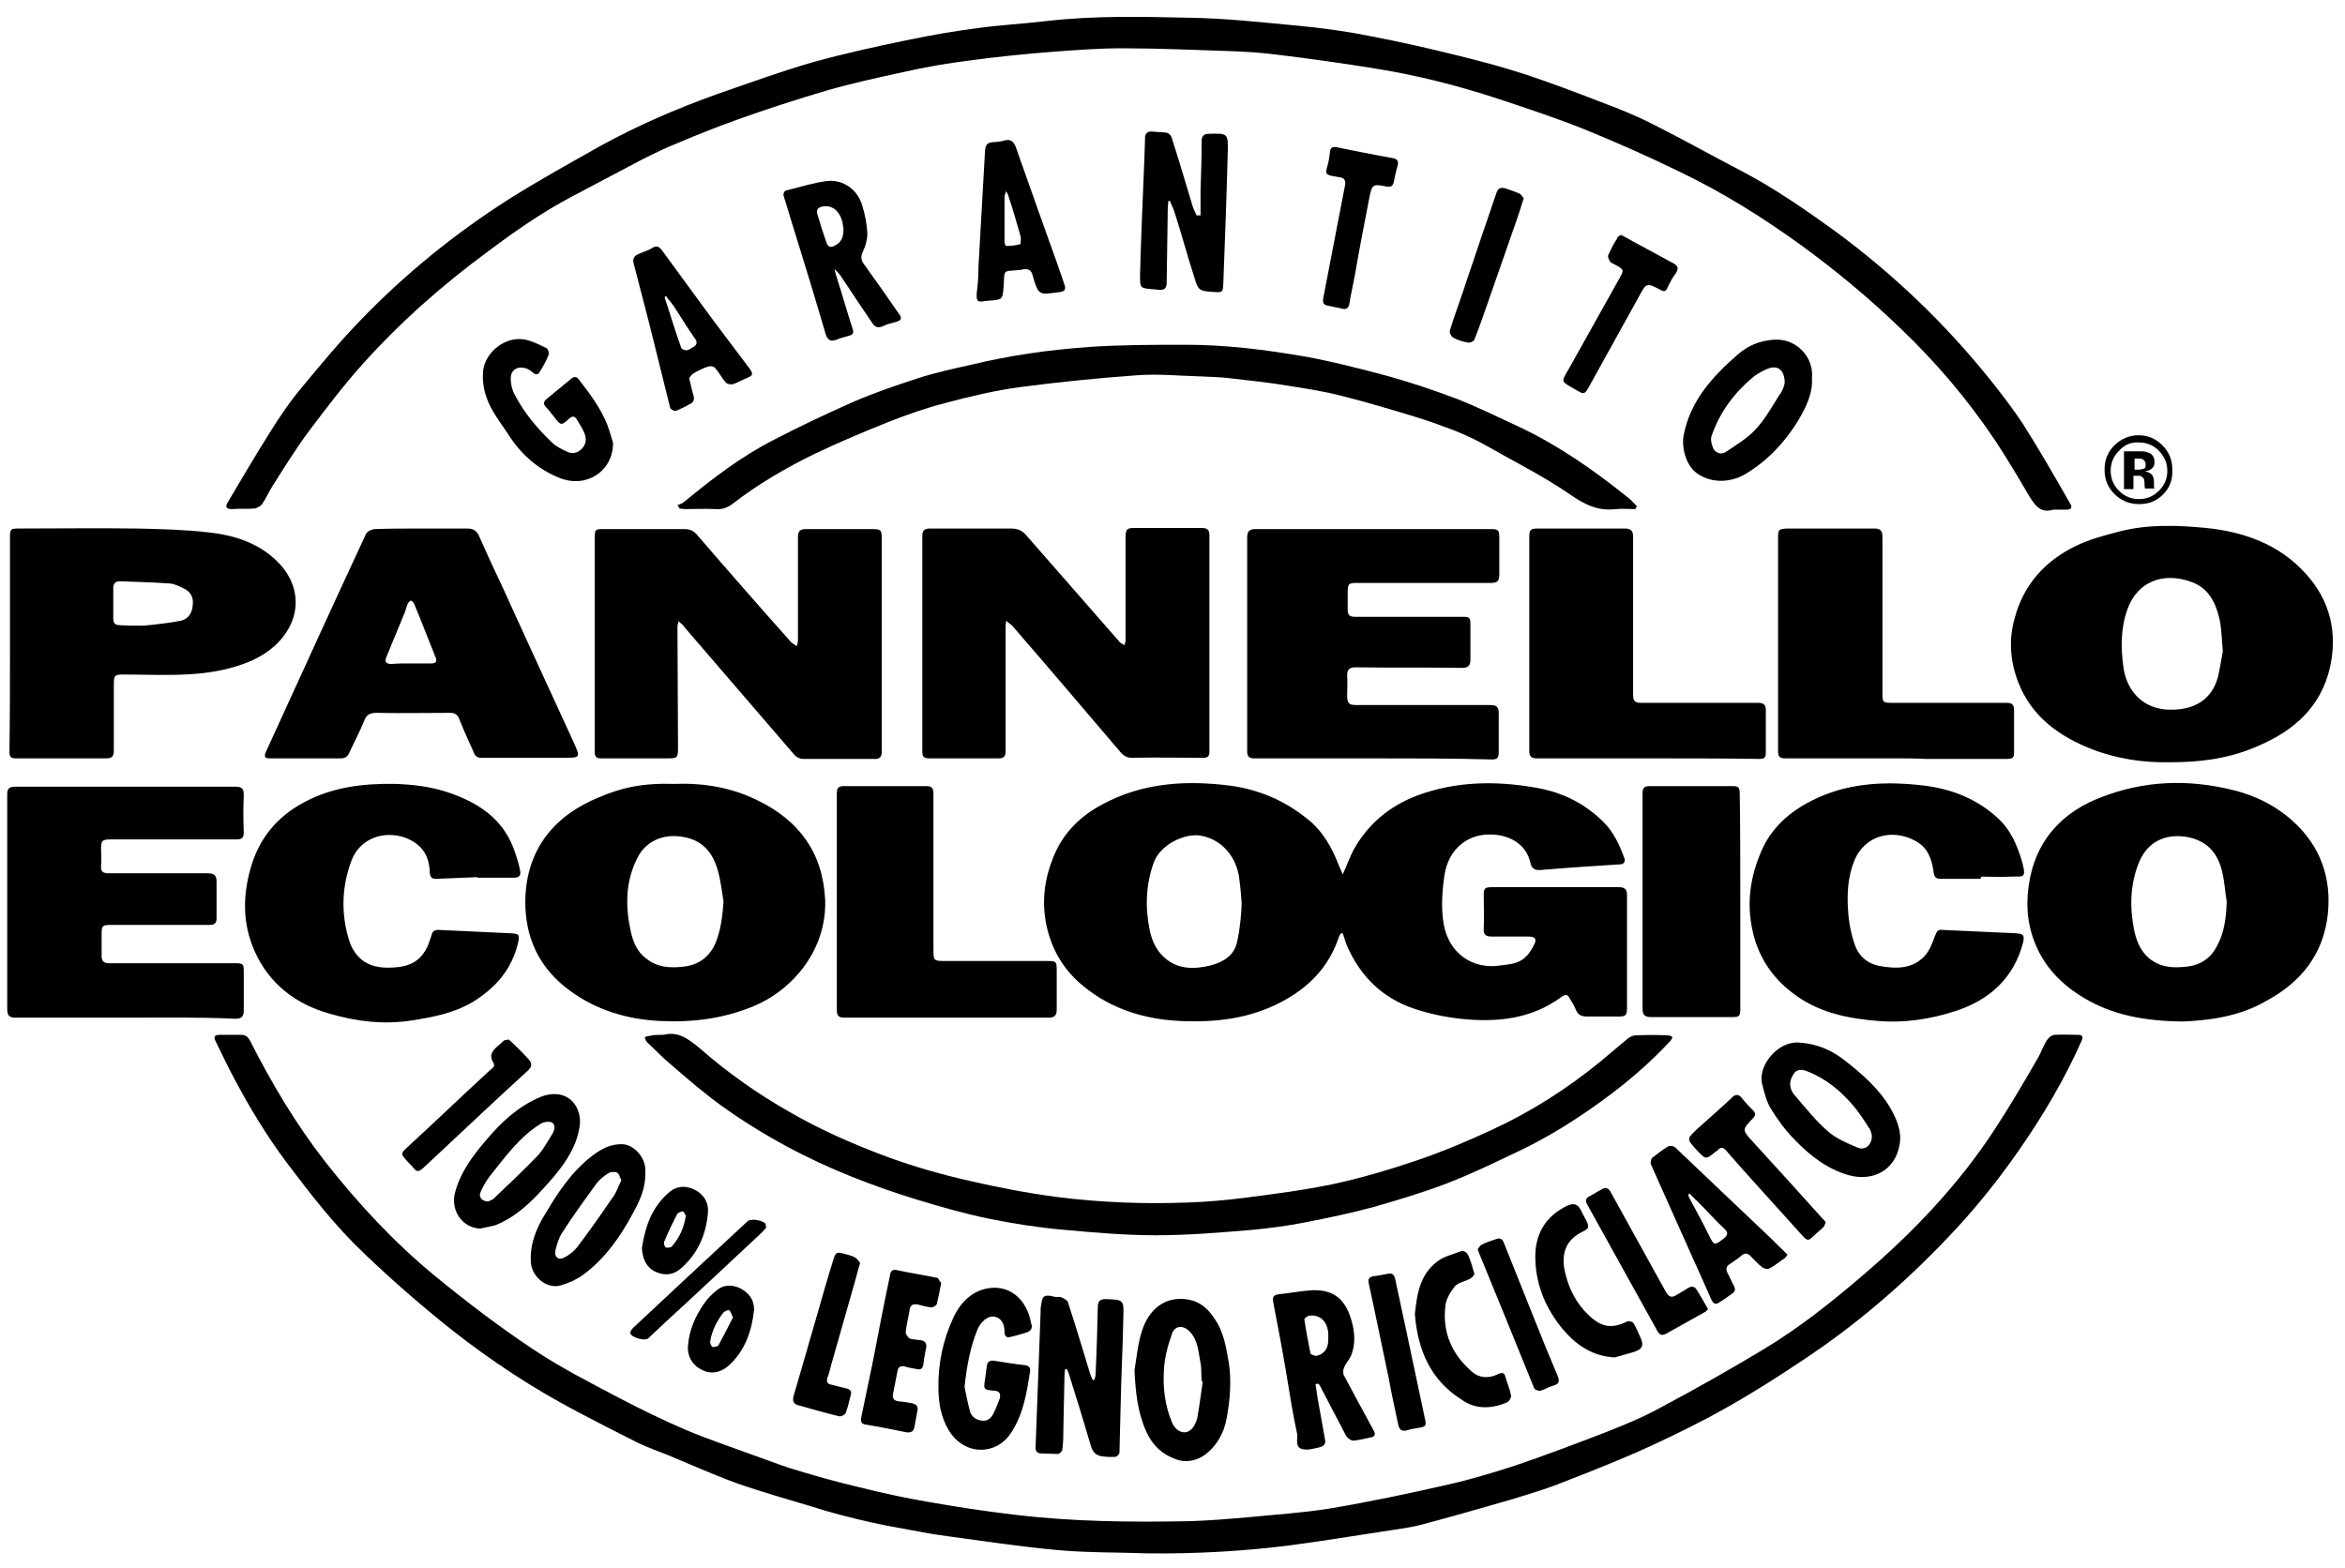 <?xml version="1.0" encoding="utf-8"?>
<!-- Generator: Adobe Illustrator 19.1.0, SVG Export Plug-In . SVG Version: 6.00 Build 0)  -->
<svg version="1.1" id="Livello_1" xmlns="http://www.w3.org/2000/svg" xmlns:xlink="http://www.w3.org/1999/xlink" x="0px" y="0px"
	 viewBox="0 0 422.3 282.5" style="enable-background:new 0 0 422.3 282.5;" xml:space="preserve">
<g>
	<path d="M241.8,157.5c0.8-1.7,1.3-3.2,2-4.5c2.6-4.6,6.4-7.8,11.4-9.7c7-2.6,14.2-2.7,21.5-1.4c4.6,0.8,8.7,2.8,12.1,6.2
		c1.8,1.8,2.8,4,3.7,6.4c0.3,0.8-0.1,1.2-0.9,1.2c-4.7,0.3-9.4,0.6-14.1,1c-1,0.1-1.7-0.2-1.9-1.3c-0.7-3.1-3.2-4.6-5.9-5
		c-5.1-0.7-8.9,2.4-9.6,7.4c-0.4,2.9-0.6,5.8-0.1,8.7c0.9,5.1,5.1,8.2,10.2,7.4c1.6-0.2,3.3-0.3,4.5-1.5c0.7-0.6,1.2-1.5,1.6-2.3
		c0.5-1,0.1-1.4-1-1.4c-2.2,0-4.4,0-6.6,0c-1.1,0-1.6-0.3-1.5-1.5c0.1-1.9,0-3.8,0-5.8c0-1.4,0.1-1.6,1.6-1.6c5,0,10,0,15,0
		c2.6,0,5.1,0,7.7,0c1,0,1.5,0.3,1.5,1.4c0,6.8,0,13.5,0,20.3c0,1.4-0.2,1.6-1.6,1.6c-1.8,0-3.7,0-5.5,0c-1,0-1.7-0.2-2.1-1.2
		c-0.3-0.8-0.8-1.5-1.2-2.2c-0.3-0.6-0.7-0.6-1.3-0.2c-5.5,4.1-11.8,4.7-18.3,4c-2.8-0.3-5.6-0.9-8.3-1.8
		c-5.7-1.9-9.7-5.8-12.1-11.3c-0.3-0.7-0.5-1.5-0.8-2.3c-0.1,0-0.2,0-0.3,0c-0.2,0.3-0.4,0.6-0.5,1c-1.8,5.2-5.4,8.8-10.1,11.3
		c-5.8,3.1-12,3.8-18.4,3.5c-6.3-0.3-12.3-2.1-17.3-6.2c-3.5-2.8-5.7-6.4-6.7-10.8c-1-4.5-0.4-8.8,1.4-13c1.7-4,4.8-7,8.6-9
		c7.2-3.9,15-4.4,22.9-3.4c5.4,0.7,10.2,2.8,14.4,6.3c2.5,2.1,4,4.8,5.2,7.8C241.2,156.2,241.5,156.7,241.8,157.5z M223.6,162.6
		C223.5,162.6,223.7,162.7,223.6,162.6c-0.1-1.4-0.2-2.7-0.4-4.1c-0.4-4.1-3.2-7.4-7.1-8c-2.8-0.4-7.1,1.6-8.3,4.8
		c-1.5,4.1-1.6,8.3-0.7,12.5c0.4,1.7,1.1,3.3,2.5,4.6c2.5,2.3,5.5,2.2,8.4,1.5c2.3-0.6,4.3-1.8,4.8-4.3
		C223.3,167.5,223.6,164.1,223.6,162.6z"/>
	<path d="M206.7,279.8c-5.4-0.2-10.9-0.1-16.3-0.6c-6.6-0.6-13.2-1.6-19.8-2.5c-1.5-0.2-2.9-0.4-4.4-0.7c-3.1-0.6-6.3-1.1-9.4-1.8
		c-3.5-0.8-7.1-1.7-10.5-2.8c-4.6-1.4-9.3-2.7-13.8-4.3c-4.1-1.5-8.1-3.3-12.2-5c-1.8-0.7-3.7-1.4-5.4-2.2
		c-3.6-1.8-7.3-3.7-10.9-5.6c-8-4.2-15.6-9.2-22.7-14.8c-5.4-4.3-10.7-8.9-15.7-13.7c-5.2-4.9-9.6-10.6-13.9-16.3
		c-3.6-4.8-6.7-9.9-9.5-15.2c-1.2-2.2-2.3-4.6-3.4-6.8c-0.4-0.8-0.1-1.1,0.8-1.1c1.3,0,2.6,0,3.8,0c0.8,0,1.2,0.3,1.6,1
		c3.9,7.7,8.3,15.1,13.6,21.9c5.9,7.5,12.4,14.5,19.7,20.5c5.6,4.6,11.5,9.1,17.5,13.1c4.9,3.3,10.2,6,15.5,8.8
		c4,2.1,8.1,4.1,12.3,5.9c3.8,1.6,7.7,2.9,11.5,4.3c2.3,0.8,4.6,1.7,7,2.5c4.2,1.3,8.4,2.5,12.7,3.5c4,1,8.1,1.9,12.2,2.6
		c5.1,0.9,10.3,1.7,15.4,2.3c10.6,1.3,21.2,1.4,31.8,1.2c3.5-0.1,7-0.4,10.5-0.7c5-0.5,10-0.8,14.9-1.6c7.1-1.2,14.2-2.7,21.2-4.3
		c4-0.9,8-2.1,12-3.4c5.3-1.8,10.6-3.8,15.8-5.8c3.6-1.4,7.3-2.9,10.7-4.8c6.2-3.3,12.2-6.7,18.2-10.3c6.5-3.9,12.4-8.6,18.1-13.5
		c9-7.7,17.2-16.3,23.7-26.3c2.6-4,5.1-8.2,7.5-12.4c0.7-1.1,1.1-2.4,1.8-3.5c0.3-0.5,0.9-1,1.4-1c1.4-0.1,2.8,0,4.2,0
		c0.7,0,1,0.2,0.7,1c-3.1,7-7,13.6-11.4,19.9c-3.9,5.6-8.1,10.8-12.8,15.7c-4,4.2-8.2,8.2-12.6,11.9c-4.1,3.5-8.5,6.8-13,9.8
		c-4.6,3.1-9.3,6.1-14.1,8.8c-4.4,2.5-8.9,4.7-13.4,6.8c-5.2,2.4-10.5,4.5-15.9,6.6c-3.2,1.3-6.6,2.3-9.9,3.3
		c-5.2,1.5-10.4,3-15.7,4.4c-1.8,0.5-3.6,0.7-5.4,1c-6,0.9-12,1.9-18,2.7C224.2,279.4,215.5,279.9,206.7,279.8z"/>
	<path d="M369.8,91.8c-2.3,0.7-3.3-0.7-4.4-2.5c-2-3.4-4-6.8-6.2-10.1c-4.9-7.3-10.6-14-17-20.1c-5.6-5.4-11.5-10.3-17.8-14.9
		c-6.9-5-14.1-9.5-21.8-13.2c-5.7-2.8-11.6-5.4-17.5-7.8c-5-2-10.2-3.7-15.3-5.4c-7.3-2.4-14.8-4.3-22.4-5.5
		c-5.6-0.9-11.3-1.7-17-2.4c-3-0.4-6-0.6-9-0.7c-6.4-0.2-12.8-0.5-19.3-0.5c-4.1,0-8.1,0.3-12.2,0.6c-5.1,0.4-10.2,0.9-15.3,1.6
		c-4,0.5-8.1,1.2-12,2.1c-4.6,1-9.2,2-13.7,3.3c-5.4,1.6-10.7,3.3-16,5.2c-3.6,1.3-7.2,2.7-10.7,4.2c-2.3,0.9-4.5,2-6.7,3.1
		c-4.2,2.2-8.3,4.4-12.5,6.6c-5.3,2.8-10.2,6.2-15,9.8c-8.3,6.1-15.9,12.8-22.8,20.5c-3.4,3.8-6.5,7.9-9.6,12
		c-2.3,3.1-4.4,6.5-6.5,9.8c-0.7,1.1-1.2,2.3-1.9,3.3c-0.3,0.4-1,0.8-1.5,0.8c-1.3,0.1-2.6,0-4,0.1c-0.9,0-1.2-0.4-0.7-1.2
		c2.5-4.2,5-8.5,7.6-12.6c1.8-2.9,3.7-5.7,5.9-8.3c3.4-4.1,6.8-8.2,10.5-12c8-8.3,16.9-15.5,26.6-21.7c5.4-3.4,11-6.5,16.5-9.6
		c6.7-3.7,13.7-6.7,20.9-9.3c5.8-2,11.5-4.1,17.4-5.8c5.8-1.6,11.7-2.9,17.6-4.1c3.9-0.8,7.9-1.5,11.8-2c4.2-0.6,8.4-0.8,12.6-1.3
		c8.6-1,17.2-0.8,25.9-0.6c6.4,0.1,12.7,0.8,19.1,1.4c4.4,0.4,8.9,1,13.3,1.9c5.3,1,10.6,2.2,15.8,3.5c4.1,1,8.2,2.1,12.2,3.4
		c4.5,1.5,9,3.2,13.4,4.9c3.2,1.2,6.5,2.5,9.6,4.1c5.4,2.7,10.7,5.7,16.1,8.5c5.9,3.1,11.5,7,16.9,10.9
		c10.4,7.7,19.6,16.5,27.7,26.6c2,2.5,4,5.1,5.8,7.8c3,4.7,5.8,9.6,8.6,14.5c0.5,0.8,0.1,1.1-0.7,1.1
		C371.2,91.8,370.5,91.8,369.8,91.8z"/>
	<path d="M122.2,111.9c-0.1,0.4-0.2,0.7-0.2,0.9c0,7.3,0.1,14.6,0.1,21.8c0,1.9-0.1,2-1.9,2c-4,0-8,0-12,0c-0.9,0-1.1-0.4-1.1-1.2
		c0-12.8,0-25.6,0-38.4c0-1.7,0.1-1.7,1.7-1.7c4.8,0,9.7,0,14.5,0c0.9,0,1.6,0.3,2.2,1c5.6,6.5,11.2,12.9,16.9,19.3
		c0.3,0.3,0.7,0.5,1.1,0.8c0.1-0.4,0.2-0.8,0.2-1.2c0-6.2,0-12.3,0-18.5c0-1,0.4-1.4,1.4-1.4c3.8,0,7.7,0,11.5,0
		c2.2,0,2.2,0,2.2,2.3c0,5,0,9.9,0,14.9c0,7.6,0,15.2,0,22.8c0,1.1-0.4,1.5-1.5,1.4c-4.2,0-8.5,0-12.7,0c-0.6,0-1.3-0.4-1.6-0.8
		c-6.6-7.7-13.2-15.3-19.8-23C123,112.5,122.6,112.3,122.2,111.9z"/>
	<path d="M181.2,111.8c-0.1,0.7-0.1,1-0.1,1.3c0,7.4,0,14.8,0,22.2c0,0.9-0.3,1.3-1.2,1.3c-4.2,0-8.4,0-12.6,0
		c-0.9,0-1.2-0.3-1.2-1.2c0-13,0-25.9,0-38.9c0-1,0.4-1.3,1.4-1.3c4.9,0,9.8,0,14.6,0c1.2,0,2,0.4,2.7,1.2
		c5.6,6.4,11.2,12.8,16.8,19.2c0.2,0.3,0.6,0.4,0.9,0.6c0.1-0.3,0.2-0.6,0.2-1c0-6.2,0-12.3,0-18.5c0-1.4,0.3-1.6,1.6-1.6
		c4,0,8.1,0,12.1,0c1.1,0,1.4,0.4,1.4,1.4c0,13,0,25.9,0,38.9c0,0.8-0.3,1.1-1.1,1.1c-4.3,0-8.6-0.1-12.8,0c-0.9,0-1.5-0.3-2.1-1
		c-6.5-7.6-13-15.3-19.6-22.9C182.1,112.5,181.7,112.3,181.2,111.8z"/>
	<path d="M390.9,137.3c-4.9,0.1-9.7-0.6-14.3-2.4c-5.8-2.3-10.7-5.8-13.1-11.9c-1.5-3.8-1.8-7.7-0.7-11.6
		c1.6-6.1,5.5-10.4,11.1-13.1c2.5-1.2,5.2-1.9,7.9-2.6c5.1-1.3,10.4-1.1,15.5-0.6c6.8,0.7,13.1,2.9,17.9,8.2
		c4.4,4.8,5.8,10.6,4.4,16.9c-1.6,7-6.3,11.3-12.8,14.1C401.7,136.6,396.4,137.3,390.9,137.3z M400.3,117.3c-0.2-2-0.2-3.9-0.6-5.8
		c-0.7-3-2-5.6-5.1-6.7c-5-1.8-9.7-0.1-11.5,5c-1.2,3.4-1.2,6.9-0.7,10.4c0.3,2.1,1.1,3.9,2.5,5.3c2.2,2.2,5.1,2.6,8,2.2
		c3.3-0.5,5.6-2.4,6.5-5.7C399.8,120.4,400,118.8,400.3,117.3z"/>
	<path d="M393,184c-6.7-0.1-12.5-1.1-17.8-4.3c-4-2.4-7.1-5.6-8.8-10c-1.5-3.8-1.6-7.7-0.8-11.7c1.5-7.2,6.2-11.9,12.8-14.4
		c7.7-3,15.6-3.3,23.7-1.3c4.1,1,7.7,2.8,10.8,5.6c5,4.5,7,10.3,6.3,16.8c-0.8,7.2-4.8,12.2-11.1,15.6
		C403.3,183.1,397.9,183.8,393,184z M401,162.4c-0.3-1.8-0.4-3.6-0.8-5.3c-0.8-3.5-2.8-5.8-6.7-6.4c-3.7-0.5-6.7,1-8.2,4.4
		c-1.7,4-1.8,8.2-1,12.3c0.4,2,1.1,3.8,2.7,5.2c2.1,1.7,4.4,1.8,6.9,1.5c2.5-0.3,4.3-1.6,5.4-3.8C400.6,167.9,400.9,165.2,401,162.4
		z"/>
	<path d="M121.7,141.2c5.1-0.2,10.2,0.7,14.8,3c7.4,3.6,11.7,9.4,12.1,17.9c0.3,8.7-5.5,16-12.8,19.1c-5.5,2.3-11.2,3-17,2.7
		c-5.8-0.3-11.3-1.9-16.1-5.4c-5.5-4-8.2-9.5-8.1-16.4c0.2-9.3,5.4-15.3,13.3-18.5C111.9,141.9,115.6,141,121.7,141.2z M130.3,162.4
		c-0.3-1.8-0.5-3.7-1-5.5c-0.9-3.3-2.8-5.7-6.6-6.2c-3.3-0.5-6.4,0.8-7.9,3.8c-2.2,4.3-2.2,8.8-1.2,13.3c0.4,1.8,1.1,3.6,2.7,4.8
		c2.1,1.7,4.4,1.8,6.9,1.5c2.6-0.3,4.5-1.7,5.6-4.1C129.8,167.6,130.1,165.1,130.3,162.4z"/>
	<path d="M247.4,136.6c-7.2,0-14.3,0-21.5,0c-0.9,0-1.3-0.3-1.3-1.2c0-12.9,0-25.7,0-38.6c0-1.1,0.4-1.5,1.5-1.5
		c14.1,0,28.2,0,42.3,0c1.5,0,1.6,0.2,1.6,1.7c0,2.2,0,4.3,0,6.5c0,1.2-0.4,1.5-1.5,1.5c-8,0-16,0-24,0c-1.7,0-1.8,0.1-1.8,1.9
		c0,1,0,2,0,3c0,0.9,0.4,1.2,1.3,1.2c6.4,0,12.9,0,19.3,0c1.4,0,1.5,0.1,1.5,1.5c0,2.1,0,4.2,0,6.2c0,1-0.3,1.5-1.5,1.5
		c-6.4-0.1-12.8,0-19.2-0.1c-1.1,0-1.5,0.4-1.5,1.5c0.1,1.2,0,2.3,0,3.5c0,1.5,0.3,1.8,1.7,1.8c4.8,0,9.7,0,14.5,0
		c3.2,0,6.5,0,9.7,0c1,0,1.4,0.4,1.4,1.4c0,2.4,0,4.8,0,7.2c0,0.9-0.3,1.2-1.2,1.2C261.8,136.6,254.6,136.6,247.4,136.6
		C247.4,136.6,247.4,136.6,247.4,136.6z"/>
	<path d="M1.8,116c0-6.4,0-12.8,0-19.2c0-1.5,0.1-1.6,1.6-1.6c7.1,0,14.2-0.1,21.2,0c4.4,0.1,8.7,0.2,13,0.7c4.6,0.5,9,1.9,12.4,5.3
		c4.6,4.6,4.2,10.8-0.5,15.1c-2.3,2.1-5.2,3.3-8.3,4.1c-6.2,1.6-12.5,1.1-18.8,1.1c-1.8,0-1.9,0.1-1.9,1.9c0,3.9,0,7.8,0,11.8
		c0,1.1-0.4,1.4-1.4,1.4c-5.4,0-10.7,0-16.1,0c-0.9,0-1.3-0.1-1.3-1.2C1.8,128.9,1.8,122.5,1.8,116C1.8,116,1.8,116,1.8,116z
		 M25.3,112.7c0,0.1,4.9-0.4,7.3-0.9c1.3-0.3,2-1.4,2.1-2.7c0.2-1.4-0.3-2.5-1.6-3.1c-0.8-0.4-1.6-0.8-2.5-0.9c-3-0.2-6-0.3-9-0.4
		c-0.8,0-1.2,0.4-1.2,1.2c0,1.8,0,3.7,0,5.5c0,0.8,0.3,1.2,1.1,1.2C22.9,112.7,24.1,112.7,25.3,112.7z"/>
	<path d="M22.6,183.3c-6.6,0-13.3,0-19.9,0c-1.3,0-1.4-0.7-1.4-1.7c0-8.6,0-17.3,0-25.9c0-4.2,0-8.4,0-12.6c0-1.1,0.4-1.4,1.4-1.4
		c13.2,0,26.5,0,39.7,0c1.1,0,1.5,0.3,1.5,1.5c-0.1,2.2-0.1,4.5,0,6.7c0,1.2-0.5,1.3-1.5,1.3c-4.3,0-8.6,0-13,0c-3.2,0-6.4,0-9.6,0
		c-1.4,0-1.6,0.3-1.6,1.6c0,1,0.1,2.1,0,3.1c-0.1,1.1,0.3,1.4,1.4,1.4c5.9,0,11.8,0,17.8,0c1.1,0,1.6,0.3,1.6,1.5c0,2.2,0,4.4,0,6.6
		c0,0.9-0.4,1.2-1.2,1.2c-5.9,0-11.8,0-17.8,0c-1.5,0-1.7,0.1-1.7,1.6c0,1.3,0,2.6,0,4c0,0.9,0.4,1.3,1.3,1.3c7.5,0,15,0,22.6,0
		c1.7,0,1.7,0.1,1.7,1.8c0,2.2,0,4.5,0,6.7c0,1.1-0.4,1.5-1.5,1.5C35.8,183.2,29.2,183.3,22.6,183.3z"/>
	<path d="M75.9,95.2c2.8,0,5.5,0,8.3,0c1,0,1.6,0.4,2,1.2c1.3,2.9,2.6,5.8,4,8.7c1.9,4.2,3.9,8.5,5.8,12.7
		c2.5,5.4,4.9,10.7,7.4,16.1c1.1,2.5,1.1,2.6-1.7,2.6c-5,0-10,0-15,0c-0.8,0-1.2-0.4-1.4-1c-0.9-2-1.8-4-2.6-6
		c-0.3-0.8-0.8-1.1-1.6-1.1c-4.4,0-8.9,0.1-13.3,0c-1.1,0-1.8,0.3-2.2,1.4c-0.8,2-1.8,3.8-2.7,5.8c-0.3,0.7-0.8,1-1.5,1
		c-4.3,0-8.6,0-12.8,0c-0.9,0-1.1-0.3-0.7-1.2c3.2-7,6.4-14,9.6-21c2.8-6.1,5.6-12.2,8.4-18.2c0.2-0.5,1.1-0.9,1.7-0.9
		C70.2,95.2,73.1,95.2,75.9,95.2C75.9,95.2,75.9,95.2,75.9,95.2z M73.9,119.5c1.2,0,2.5,0,3.7,0c0.9,0,1.2-0.3,0.8-1.2
		c-1.3-3.2-2.5-6.4-3.8-9.5c-0.1-0.2-0.4-0.6-0.6-0.6c-0.2,0-0.5,0.4-0.6,0.6c-0.2,0.5-0.3,1-0.5,1.5c-1.1,2.7-2.2,5.3-3.3,8
		c-0.4,0.9-0.1,1.3,0.9,1.3C71.6,119.5,72.7,119.5,73.9,119.5z"/>
	<path d="M356.7,158.3c-2.4,0-4.9,0-7.3,0c-0.9,0-1.1-0.5-1.2-1.3c-0.3-2.2-1-4.3-3.2-5.5c-3.9-2.2-9.1-1.3-11.1,3.6
		c-1.1,2.8-1.3,5.8-1.1,8.7c0.1,2.1,0.5,4.3,1.2,6.3c0.7,2.1,2.3,3.5,4.5,3.9c2.8,0.5,5.8,0.6,8-1.7c1-1,1.5-2.5,2-3.8
		c0.3-0.7,0.4-1.1,1.3-1c4.4,0.2,8.8,0.4,13.2,0.6c1.5,0.1,1.6,0.4,1.3,1.8c-1.7,6.3-6,10.2-12.1,12.2c-4.6,1.5-9.3,2.2-14,1.8
		c-5.1-0.4-10.2-1.4-14.5-4.4c-4.2-2.9-7-6.8-8.1-11.9c-1.1-5-0.4-9.7,1.6-14.3c1.8-4.2,5.1-7.1,9.1-9.1c6.1-3.1,12.7-3.5,19.3-2.8
		c5.2,0.5,10,2.2,14,5.8c2.5,2.2,3.7,5.1,4.6,8.2c0.8,3,0,2.4-2,2.5c-1.8,0.1-3.5,0-5.3,0C356.7,158,356.7,158.1,356.7,158.3z"/>
	<path d="M85.9,158c-2.5,0.1-4.9,0.2-7.4,0.3c-0.9,0-1.1-0.5-1.1-1.3c-0.1-1.8-0.6-3.4-1.9-4.6c-3.7-3.3-10.2-2.6-12.2,2.6
		c-1.7,4.5-1.9,9.2-0.6,13.8c0.9,3.4,3.1,5.5,7.1,5.5c2.8,0,5.3-0.5,6.8-3.1c0.5-0.8,0.8-1.8,1.1-2.7c0.2-0.8,0.5-1,1.3-1
		c4.3,0.2,8.6,0.4,12.9,0.6c1.6,0.1,1.7,0.2,1.4,1.7c-1.1,4.8-4.1,8.2-8.2,10.7c-3.4,2-7.1,2.7-10.9,3.3c-5.1,0.8-10,0.2-14.8-1.2
		c-6.1-1.7-11-5.4-13.6-11.4c-2.1-4.8-2.1-9.7-0.7-14.7c1.5-5.4,4.7-9.3,9.5-11.9c5.1-2.8,10.7-3.5,16.5-3.4
		c3.3,0.1,6.6,0.5,9.8,1.6c5.5,1.9,10,4.9,11.9,10.9c0.3,0.9,0.6,1.8,0.8,2.8c0.3,1.2,0,1.6-1.2,1.6c-2.1,0-4.2,0-6.4,0
		C85.9,157.9,85.9,157.9,85.9,158z"/>
	<path d="M119.5,186.4c2.7-0.7,4.5,0.8,6.5,2.4c5,4.4,10.4,8.2,16.2,11.5c5.7,3.3,11.7,5.9,17.9,8.2c4.7,1.7,9.6,3.1,14.5,4.2
		c5.2,1.2,10.4,2.2,15.7,2.9c7.8,1,15.7,1.3,23.6,1c3.3-0.1,6.6-0.4,9.9-0.8c5.4-0.7,10.9-1.4,16.2-2.5c5.1-1.1,10.2-2.6,15.2-4.3
		c4.7-1.6,9.2-3.5,13.7-5.6c6.9-3.2,13.3-7.3,19.2-12.1c1.7-1.4,3.3-2.8,5-4.2c0.4-0.3,0.9-0.6,1.4-0.6c2-0.1,3.9-0.1,5.9,0
		c0.3,0,0.6,0.2,0.8,0.3c-0.1,0.2-0.2,0.5-0.4,0.7c-3.7,4-7.8,7.5-12.2,10.7c-4.8,3.5-9.9,6.7-15.2,9.2c-4.2,2-8.3,4-12.7,5.7
		c-4.4,1.7-8.8,3-13.3,4.3c-4.1,1.1-8.3,2-12.5,2.8c-3,0.6-6.1,1-9.1,1.3c-5.9,0.5-11.8,1-17.7,1c-5.6,0-11.2-0.5-16.7-1
		c-4.5-0.4-9-1.1-13.4-2c-4.3-0.9-8.6-2.1-12.8-3.4c-4-1.2-7.9-2.6-11.7-4.1c-8.3-3.3-16.1-7.5-23.4-12.7c-3.2-2.3-6.1-4.8-9.1-7.4
		c-1.6-1.3-3-2.8-4.5-4.2c-0.2-0.2-0.3-0.6-0.4-0.9c0.3-0.1,0.6-0.2,0.9-0.2C117.6,186.4,118.5,186.4,119.5,186.4z"/>
	<path d="M341.5,136.6c-6.7,0-13.4,0-20,0c-1,0-1.3-0.3-1.3-1.3c0-12.8,0-25.6,0-38.4c0-1.5,0.1-1.6,1.6-1.7c5.3,0,10.6,0,15.8,0
		c1.1,0,1.4,0.5,1.4,1.5c0,9.4,0,18.8,0,28.2c0,1.6,0.1,1.7,1.7,1.7c6.9,0,13.8,0,20.7,0c0.9,0,1.3,0.3,1.3,1.3c0,2.6,0,5.2,0,7.8
		c0,0.9-0.5,1-1.3,1c-4.9,0-9.8,0-14.7,0C345,136.6,343.2,136.6,341.5,136.6C341.5,136.6,341.5,136.6,341.5,136.6z"/>
	<path d="M296.7,136.6c-6.6,0-13.3,0-19.9,0c-1,0-1.4-0.3-1.4-1.4c0-12.8,0-25.6,0-38.4c0-1.4,0.2-1.6,1.6-1.6c5.2,0,10.4,0,15.6,0
		c1.1,0,1.5,0.4,1.5,1.5c0,9.5,0,19,0,28.4c0,1.1,0.3,1.5,1.4,1.5c7,0,14.1,0,21.1,0c1.1,0,1.4,0.4,1.4,1.4c0,2.5,0,5,0,7.6
		c0,0.9-0.3,1.1-1.2,1.1C310.1,136.6,303.4,136.6,296.7,136.6z"/>
	<path d="M294.5,91.7c-1.2,0-2.4-0.1-3.5,0c-3.2,0.4-5.6-0.8-8.2-2.6c-4.8-3.3-10-5.9-15.1-8.8c-1.9-1.1-3.9-2-5.9-2.8
		c-2.4-0.9-4.8-1.8-7.2-2.5c-4.3-1.3-8.6-2.6-13-3.7c-3.1-0.8-6.3-1.3-9.5-1.8c-3.6-0.6-7.3-1-10.9-1.4c-1.7-0.2-3.3-0.2-5-0.3
		c-3.8-0.1-7.7-0.5-11.5-0.2c-7,0.5-13.9,1.2-20.8,2.1c-4.6,0.6-9.2,1.7-13.7,2.9c-3.5,0.9-6.9,2.1-10.2,3.4
		c-4.5,1.8-9,3.7-13.4,5.8c-5.1,2.5-10.1,5.4-14.6,8.9c-0.9,0.7-1.9,1.1-3.1,1c-1.8-0.1-3.7,0-5.5,0c-0.3,0-0.7-0.1-1-0.1
		c-0.1-0.2-0.3-0.4-0.4-0.6c0.4-0.2,0.9-0.3,1.2-0.6c5.1-4.2,10.3-8.2,16.2-11.2c4.6-2.4,9.3-4.6,14-6.7c3.9-1.7,8-3.1,12-4.4
		c3.1-1,6.3-1.7,9.5-2.4c7-1.7,14.1-2.7,21.2-3.2c5.8-0.4,11.7-0.4,17.5-0.4c7.2,0,14.3,0.9,21.3,2.1c5,0.9,10,2.2,14.9,3.5
		c4.3,1.2,8.5,2.6,12.7,4.2c3.8,1.5,7.4,3.3,11.1,5c7,3.3,13.3,7.7,19.3,12.5c0.7,0.5,1.3,1.2,1.9,1.8
		C294.6,91.5,294.5,91.6,294.5,91.7z"/>
	<path d="M150.7,162.4c0-6.5,0-13,0-19.6c0-0.9,0.4-1.2,1.2-1.2c5,0,10,0,15,0c1.1,0,1.2,0.6,1.2,1.5c0,9.4,0,18.7,0,28.1
		c0,1.8,0.1,1.9,2,1.9c6.2,0,12.3,0,18.5,0c1.6,0,1.7,0.1,1.7,1.7c0,2.3,0,4.6,0,7c0,1-0.3,1.5-1.4,1.5c-12.3,0-24.6,0-36.9,0
		c-1.2,0-1.3-0.6-1.3-1.5C150.7,175.3,150.7,168.9,150.7,162.4C150.7,162.4,150.7,162.4,150.7,162.4z"/>
	<path d="M313.4,162.4c0,6.4,0,12.9,0,19.3c0,1.4-0.2,1.5-1.5,1.5c-4.9,0-9.8,0-14.6,0c-1.1,0-1.5-0.4-1.5-1.5c0-13,0-25.9,0-38.9
		c0-0.9,0.4-1.2,1.2-1.2c5.1,0,10.2,0,15.2,0c0.8,0,1.1,0.3,1.1,1.2C313.4,149.4,313.4,155.9,313.4,162.4
		C313.4,162.4,313.4,162.4,313.4,162.4z"/>
	<path d="M197.1,248.5c0.1-0.3,0.2-0.7,0.2-1c0.2-4,0.3-8.1,0.4-12.1c0-1,0.4-1.4,1.4-1.4c3.2,0.1,3.3,0.1,3.2,3.2
		c-0.1,5.5-0.4,10.9-0.5,16.4c-0.1,2.7-0.1,5.3-0.2,8c0,0.3-0.4,0.8-0.7,0.8c-0.9,0.1-1.8,0-2.6-0.1c-0.9-0.2-1.5-0.7-1.8-1.7
		c-1.3-4.4-2.6-8.7-4-13.1c-0.1-0.3-0.2-0.6-0.4-0.9c-0.1,0-0.2,0-0.3,0c0,0.4-0.1,0.7-0.1,1.1c-0.1,3.2-0.1,6.3-0.2,9.5
		c0,1.3,0,2.6-0.2,3.9c0,0.3-0.5,0.8-0.8,0.8c-1,0-2-0.1-3-0.1c-0.8,0-1.1-0.5-1-1.3c0.3-8.1,0.6-16.1,0.9-24.2c0-0.2,0-0.4,0-0.6
		c0.3-1.8,0.1-2.8,2.6-2.1c0.4,0.1,0.8-0.1,1.2,0.1c0.4,0.2,1,0.5,1.1,0.8c1.4,4.3,2.7,8.6,4,12.9c0.1,0.4,0.3,0.7,0.4,1
		C196.8,248.6,196.9,248.6,197.1,248.5z"/>
	<path d="M216.2,38.8c0-1.5,0-3,0-4.4c0.1-3,0.2-6,0.2-9c0-0.9,0.4-1.3,1.3-1.3c3.4-0.1,3.5-0.1,3.4,3.3c-0.2,7.9-0.5,15.8-0.8,23.7
		c-0.1,1.5-0.1,1.6-1.6,1.5c-2.8-0.2-2.9-0.2-3.7-2.9c-1.2-3.7-2.2-7.5-3.4-11.2c-0.2-0.8-0.6-1.5-0.9-2.3c-0.1,0-0.2,0-0.3,0
		c0,0.4-0.1,0.8-0.1,1.2c-0.1,4.5-0.1,9-0.2,13.5c0,1-0.4,1.4-1.4,1.3c-0.4,0-0.7-0.1-1.1-0.1c-2.3-0.2-2.3-0.2-2.3-2.5
		c0.2-7.1,0.5-14.2,0.8-21.3c0-1.1,0.1-2.2,0.1-3.4c0-0.8,0.4-1.3,1.3-1.2c0.9,0.1,1.8,0.1,2.6,0.2c0.4,0.1,0.8,0.5,0.9,0.9
		c1.3,4,2.5,8.1,3.7,12.1c0.2,0.7,0.5,1.3,0.8,1.9C215.8,38.8,216,38.8,216.2,38.8z"/>
	<path d="M324.1,187.8c3,0.2,5.7,1.3,8.1,3.2c3.2,2.5,6.2,5.1,8.3,8.7c1.1,2,2,4.1,1.6,6.4c-0.7,4.5-4.6,6.8-9.1,5.6
		c-3.9-1.1-7-3.5-9.7-6.3c-1.7-1.7-3.1-3.6-4.4-5.7c-0.8-1.3-1.2-3-1.6-4.6C316.6,191.8,320.3,187.4,324.1,187.8z M337.1,204.6
		c-0.1-0.3-0.1-0.9-0.5-1.4c-0.9-1.4-1.8-2.8-2.9-4.1c-2.3-2.7-5-4.9-8.4-6.2c-0.8-0.3-1.7-0.3-2.2,0.4c-0.4,0.6-0.8,1.4-0.7,2.1
		c0,0.7,0.4,1.5,0.9,2c1.9,2.2,3.7,4.5,5.9,6.4c1.5,1.3,3.4,2.1,5.3,2.9C335.8,207.3,337.1,206.3,337.1,204.6z"/>
	<path d="M326.3,68.1c0.2,2.8-1.1,5.3-2.5,7.7c-2.4,3.9-5.5,7.2-9.5,9.6c-2.9,1.7-6.5,1.6-8.9-0.3c-1.8-1.4-2.6-4.5-2.2-6.7
		c1.2-6.2,5.2-10.6,9.7-14.5c1.8-1.6,3.9-2.5,6.4-2.7C323.4,60.8,326.7,64.3,326.3,68.1z M321.4,69c0-2.3-1.2-3.3-3-2.6
		c-0.8,0.3-1.7,0.8-2.4,1.3c-3.6,2.9-6.3,6.5-7.8,10.9c-0.2,0.7,0.1,1.7,0.4,2.3c0.5,0.8,1.5,1,2.2,0.5c1.8-1.2,3.8-2.4,5.3-4
		c1.7-1.8,3-4.1,4.3-6.2C321,70.5,321.3,69.5,321.4,69z"/>
	<path d="M204.3,246.8c0.4-2.3,0.6-4.7,1.3-6.9c1.2-4,4.2-6.6,8.5-5.8c2.1,0.4,3.5,1.7,4.6,3.4c1.7,2.4,2.1,5.2,2.6,8
		c0.5,3.4,0.2,6.7-0.4,10c-0.5,2.7-1.8,5-4,6.6c-1.4,1-3.3,1.4-5,0.8c-2.6-0.9-4.4-2.6-5.5-5.1C204.8,254.2,204.5,250.6,204.3,246.8
		z M216.6,248.8c-0.1,0-0.2,0-0.2,0c-0.1-1.1,0-2.3-0.2-3.3c-0.4-1.9-0.4-4-1.9-5.6c-1.2-1.3-2.8-1.2-3.3,0.5
		c-0.7,2-1.3,4.2-1.4,6.4c-0.2,3.2,0.2,6.5,1.5,9.5c0.4,0.9,1.1,1.6,2.1,1.7c1.1,0,1.7-0.8,2.1-1.7c0.1-0.2,0.2-0.5,0.3-0.8
		C216,253.2,216.3,251,216.6,248.8z"/>
	<path d="M236.9,249.3c0.2,1.1,0.3,2.2,0.5,3.2c0.4,2.2,0.8,4.5,1.2,6.7c0.2,0.8-0.1,1.3-1,1.5c-1,0.2-2.1,0.6-3.1,0.3
		c-1.3-0.3-0.8-1.8-0.9-2.7c-0.8-3.7-1.4-7.5-2-11.2c-0.7-4.2-1.5-8.3-2.3-12.5c-0.2-1.1,0.1-1.4,1.2-1.5c2-0.2,3.9-0.6,5.9-0.7
		c3.3-0.1,5.4,1.2,6.6,4.3c0.9,2.4,1.3,5,0.3,7.5c-0.3,0.7-0.9,1.3-1.2,2c-0.2,0.4-0.3,1.1-0.1,1.5c1.8,3.4,3.6,6.7,5.4,10
		c0.4,0.7,0.1,1.1-0.5,1.2c-1,0.2-2.1,0.5-3.2,0.6c-0.4,0-1.1-0.5-1.3-0.9c-1.6-3-3.1-6-4.7-9c-0.1-0.2-0.2-0.3-0.4-0.4
		C237.2,249.3,237.1,249.3,236.9,249.3z M239.2,241.3c0-0.6,0-0.9,0-1.2c-0.2-2.2-1.6-3.4-3.5-3.1c-0.3,0.1-0.9,0.5-0.8,0.7
		c0.3,2,0.7,4.1,1.1,6.1c0.1,0.2,0.9,0.5,1.2,0.4C238.6,243.8,239.2,242.8,239.2,241.3z"/>
	<path d="M150.3,48.6c0.1,0.4,0.2,0.7,0.3,1.1c1,3.1,1.9,6.3,2.9,9.4c0.3,0.8,0.2,1.2-0.7,1.4c-0.7,0.2-1.5,0.4-2.2,0.7
		c-1,0.4-1.6,0-1.9-1c-0.8-2.8-1.7-5.6-2.5-8.4c-1.2-3.9-2.4-7.8-3.6-11.7c-0.5-1.6-1-3.3-1.5-4.9c-0.1-0.3,0.2-0.9,0.5-0.9
		c2.5-0.6,4.9-1.4,7.4-1.7c2.9-0.3,5.5,1.6,6.3,4.5c0.5,1.6,0.8,3.3,0.9,4.9c0,1.1-0.3,2.3-0.8,3.3c-0.4,0.9-0.4,1.5,0.2,2.3
		c2.1,2.9,4.2,5.9,6.2,8.8c0.7,0.9,0.6,1.3-0.5,1.6c-0.8,0.2-1.6,0.4-2.4,0.8c-0.8,0.3-1.4,0.1-1.8-0.6c-1.9-2.8-3.8-5.6-5.7-8.5
		c-0.3-0.4-0.6-0.8-1-1.1C150.5,48.5,150.4,48.5,150.3,48.6z M151.9,41.2c-0.1-0.4-0.1-1-0.3-1.6c-0.6-1.8-1.9-2.7-3.5-2.4
		c-0.9,0.2-1.1,0.6-0.9,1.4c0.5,1.7,1,3.3,1.6,5c0.3,0.9,0.8,1.1,1.6,0.6C151.6,43.6,151.9,42.6,151.9,41.2z"/>
	<path d="M173.7,249.8c0.3,1.5,0.6,3,1,4.5c0.3,0.9,1.1,1.5,2.2,1.6c1.1,0.1,1.7-0.6,2.1-1.5c0.4-0.8,0.7-1.6,1-2.4
		c0.3-0.9,0-1.5-1-1.5c-1.9-0.2-1.9-0.2-1.6-2.1c0.1-0.7,0.2-1.5,0.3-2.3c0.1-0.8,0.5-1.1,1.3-1c1.9,0.3,3.7,0.6,5.6,0.8
		c0.7,0.1,1,0.5,0.9,1.1c-0.6,3.9-1.2,7.8-3.5,11.2c-2.7,4-8.3,4-11.1-0.5c-1.4-2.3-1.9-4.9-1.9-7.6c-0.1-4.4,0.8-8.7,2.7-12.8
		c1-2.1,2.5-4,4.9-4.9c4.3-1.5,7.8,0.9,8.9,5.1c0.1,0.3,0.1,0.6,0.2,0.9c0.3,0.8,0,1.3-0.8,1.6c-1,0.3-1.9,0.6-2.9,0.8
		c-0.6,0.2-1,0-1.1-0.7c0-0.4,0-0.7-0.1-1.1c-0.3-1.7-2-2.4-3.3-1.4c-0.6,0.4-1.1,1.1-1.4,1.7C174.7,242.7,174.1,246.1,173.7,249.8z
		"/>
	<path d="M110.4,79.8c0,5.1-4.8,8.2-9.6,6.3c-4-1.6-7-4.3-9.3-7.9c-1.1-1.7-2.3-3.2-3.2-5c-1-2-1.5-4.1-1.3-6.4
		c0.4-3.5,4.2-6.4,7.7-5.6c1.3,0.3,2.5,0.9,3.7,1.5c0.3,0.1,0.5,0.9,0.4,1.2c-0.4,1.1-1,2.1-1.6,3.1c-0.5,0.8-1,0.3-1.5-0.1
		c-1.5-1.2-3.5-0.8-3.7,0.9c-0.1,1.1,0.2,2.5,0.8,3.5c1.7,3.2,4,5.9,6.6,8.4c0.7,0.7,1.7,1.2,2.6,1.6c1.1,0.6,2.1,0.3,2.9-0.6
		c0.8-0.9,0.7-2,0.2-3c-0.3-0.7-0.8-1.4-1.2-2.1c-0.4-0.7-0.8-0.7-1.4-0.2c-1.4,1.3-1.5,1.3-2.7-0.3c-0.5-0.6-1-1.3-1.5-1.8
		c-0.5-0.5-0.4-1,0.1-1.4c1.5-1.2,3-2.5,4.5-3.7c0.5-0.4,0.9-0.4,1.3,0.1c2,2.6,4,5.2,5.2,8.3C109.8,77.7,110.1,78.7,110.4,79.8z"/>
	<path d="M124.1,68.1c0.3,1.2,0.5,2.2,0.8,3.2c0.2,0.7,0,1.2-0.7,1.5c-0.8,0.4-1.6,0.9-2.5,1.2c-0.3,0.1-0.9-0.3-1-0.5
		c-1.3-5.1-2.5-10.2-3.8-15.3c-0.9-3.6-1.9-7.2-2.8-10.8c-0.2-0.8,0.1-1.3,0.8-1.6c0.8-0.4,1.7-0.6,2.5-1.1c0.9-0.6,1.4-0.2,1.9,0.5
		c2.3,3.1,4.5,6.2,6.8,9.3c2.9,4,5.9,7.9,8.9,11.9c0.7,1,0.6,1.2-0.5,1.7c-0.8,0.3-1.6,0.8-2.5,1.1c-0.4,0.1-1,0-1.3-0.3
		c-0.7-0.8-1.2-1.8-1.9-2.6c-0.2-0.3-0.8-0.4-1.2-0.3c-1,0.3-1.9,0.8-2.8,1.3C124.5,67.5,124.3,67.9,124.1,68.1z M119.9,53.3
		c-0.2,0.2-0.2,0.3-0.2,0.3c1,3,1.9,6.1,3,9.1c0.1,0.2,0.6,0.4,0.9,0.4c0.4,0,0.7-0.3,1.1-0.5c0.8-0.4,1-0.9,0.4-1.7
		c-1.3-1.8-2.4-3.7-3.6-5.5C121,54.6,120.4,54,119.9,53.3z"/>
	<path d="M176.2,48.2c0.4-7.1,0.8-14.1,1.2-21.2c0.1-1,0.5-1.3,1.4-1.4c0.7,0,1.5-0.1,2.1-0.3c1.1-0.3,1.6,0.2,2,1.1
		c1.4,3.9,2.7,7.7,4.1,11.6c1.4,4,2.9,8,4.3,12.1c0.1,0.4,0.3,0.8,0.4,1.2c0.3,0.8,0,1.2-0.8,1.3c-1,0.1-1.9,0.3-2.8,0.3
		c-0.4,0-1-0.3-1.2-0.7c-0.5-0.9-0.7-1.8-1-2.8c-0.2-0.7-0.7-1-1.5-0.9c-0.2,0-0.3,0-0.5,0.1c-3.6,0.4-2.9-0.4-3.2,3.5
		c-0.2,1.7-0.2,1.8-1.9,2c-0.4,0-0.8,0.1-1.2,0.1c-1.6,0.3-1.8,0.1-1.7-1.5C176.1,51.3,176.2,49.7,176.2,48.2
		C176.3,48.2,176.3,48.2,176.2,48.2z M181.2,34.4c-0.2,0.6-0.3,0.8-0.3,1.1c0,2.7,0,5.4,0,8.1c0,0.2,0.2,0.7,0.3,0.7
		c0.9,0,1.7-0.1,2.5-0.3c0.1,0,0.2-0.9,0.1-1.4c-0.7-2.5-1.4-4.9-2.2-7.3C181.6,35.1,181.4,34.9,181.2,34.4z"/>
	<path d="M321.9,226c-0.2,0.3-0.4,0.6-0.6,0.7c-0.9,0.6-1.7,1.3-2.7,1.8c-0.3,0.2-0.9,0-1.2-0.2c-0.8-0.6-1.4-1.3-2.1-2
		c-0.5-0.5-1-0.7-1.6-0.2c-0.7,0.6-1.5,1.1-2.2,1.6c-0.7,0.4-0.7,1-0.4,1.6c0.4,0.7,0.7,1.5,1.1,2.2c0.4,0.7,0.3,1.2-0.4,1.6
		c-0.6,0.4-1.2,0.9-1.9,1.3c-0.9,0.7-1.3,0.6-1.8-0.5c-1.1-2.5-2.2-5-3.3-7.4c-2-4.4-3.9-8.8-5.9-13.2c-0.5-1.2-1.1-2.4-1.6-3.6
		c-0.1-0.3,0-1,0.3-1.2c0.9-0.7,1.8-1.4,2.8-2c0.3-0.2,1-0.1,1.3,0.2c4,3.8,8,7.6,12,11.4c2.4,2.3,4.9,4.6,7.3,7
		C321.3,225.4,321.6,225.7,321.9,226z M304.3,215c-0.1,0.1-0.2,0.1-0.3,0.2c0.1,0.3,0.2,0.6,0.4,0.9c1.1,2.1,2.3,4.2,3.3,6.3
		c1,2,1,2,2.7,0.7c0.9-0.7,0.8-1.2,0-1.9c-1.6-1.5-3.1-3.2-4.7-4.8C305.2,216,304.8,215.5,304.3,215z"/>
	<path d="M86.5,221.3c-3.3-0.1-5.5-3.4-4.5-6.7c1-3.6,3.2-6.5,5.6-9.3c2.7-3.2,5.7-6,9.7-7.7c3.4-1.4,6.5,0,7.1,3.6
		c0.2,1.3-0.2,2.8-0.6,4.1c-1.4,3.9-4.2,6.9-7,9.9c-2.2,2.3-4.6,4.3-7.6,5.5C88.3,220.9,87.4,221.1,86.5,221.3z M87.9,216.4
		c0.2-0.1,0.7-0.2,1-0.5c2.6-2.5,5.2-4.9,7.7-7.5c1.2-1.2,2-2.8,2.9-4.2c0.4-0.7,0.6-1.6-0.1-2c-0.5-0.3-1.5-0.1-2,0.2
		c-3.9,2.4-6.5,6.1-9.3,9.6c-0.6,0.8-1.1,1.7-1.5,2.6C86.1,215.5,86.7,216.4,87.9,216.4z"/>
	<path d="M116.2,211.3c0.1,2.7-1,5-2.2,7.2c-2.3,4.3-5.1,8.3-9.1,11.2c-1.1,0.8-2.5,1.4-3.8,1.8c-2.5,0.8-5.3-1.4-5.5-4.1
		c-0.2-3.2,0.9-6,2.5-8.6c2.3-3.9,4.8-7.7,8.4-10.5c1.7-1.3,3.4-2.3,5.7-2.2C114.4,206.3,116.5,208.8,116.2,211.3z M111.9,212.6
		c-0.3-0.6-0.4-1.2-0.8-1.4c-0.4-0.2-1.2-0.1-1.5,0.1c-0.8,0.5-1.6,1.1-2.2,1.9c-2.1,2.9-4.3,5.9-6.2,8.9c-0.6,0.9-0.9,2.1-1.2,3.2
		c-0.2,1.1,0.6,1.8,1.6,1.2c0.9-0.4,1.7-1.1,2.3-1.8c2.1-2.8,4.2-5.7,6.2-8.7C110.9,215.1,111.3,213.8,111.9,212.6z"/>
	<path d="M169.5,231.1c-0.3,1.5-0.5,2.6-0.8,3.8c-0.1,0.3-0.7,0.6-1,0.6c-0.8-0.1-1.6-0.3-2.3-0.5c-0.9-0.2-1.5,0-1.6,1
		c-0.2,1.3-0.6,2.7-0.7,4c0,0.3,0.4,0.9,0.7,1.1c0.6,0.2,1.3,0.2,2,0.3c0.8,0.1,1.1,0.6,1,1.3c-0.2,1-0.4,2-0.5,3
		c-0.1,0.8-0.5,1.1-1.2,0.9c-0.6-0.1-1.3-0.2-1.9-0.4c-1-0.3-1.5,0-1.6,0.9c-0.3,1.4-0.5,2.7-0.8,4.1c-0.1,0.7,0.2,1.1,1,1.2
		c0.9,0.1,1.7,0.2,2.6,0.4c0.7,0.2,1,0.6,0.8,1.4c-0.2,0.9-0.3,1.8-0.5,2.7c-0.1,0.8-0.5,1.2-1.4,1.1c-2.5-0.5-4.9-1-7.4-1.4
		c-0.7-0.1-1-0.5-0.8-1.3c0.7-3.4,1.4-6.7,2.1-10.1c1-5.2,2-10.4,3.1-15.6c0.1-0.8,0.6-1,1.3-0.8c2.4,0.5,4.9,0.9,7.3,1.4
		C169,230.4,169.3,230.9,169.5,231.1z"/>
	<path d="M290.8,244.5c-4-0.2-6.9-2.2-9.3-5c-3-3.6-4.8-7.7-5-12.4c-0.2-4.1,1.3-7.5,5.1-9.6c1.8-1,2.6-0.8,3.4,1.1
		c0.4,0.8,1,1.6,1,2.4c0,0.5-1.2,0.9-1.8,1.3c-2.9,1.8-2.9,4.7-2.3,7.1c0.7,2.9,2,5.4,4.2,7.5c2.3,2.2,4.2,2.5,7,1.1
		c0.3-0.1,1,0.1,1.1,0.4c0.5,0.8,0.9,1.8,1.3,2.7c0.5,1.2,0.3,1.8-0.9,2.3C293.4,243.8,292.1,244.1,290.8,244.5z"/>
	<path d="M254.8,236.7c0.4-3.9,1-7.5,4.5-9.8c1.1-0.7,2.5-1,3.7-1.5c0.7-0.2,1.2,0.2,1.5,0.9c0.4,1,0.7,2,1,3.1
		c0.1,0.2-0.4,0.7-0.7,0.9c-0.9,0.5-2.2,0.7-2.8,1.4c-0.8,1-1.6,2.3-1.7,3.5c-0.6,4.8,1.2,8.8,4.8,11.9c1.4,1.2,3.1,1.2,4.7,0.4
		c0.7-0.3,1.1-0.3,1.3,0.5c0.3,1.1,0.8,2.2,1,3.3c0.1,0.4-0.3,1.1-0.7,1.3c-2.8,1.2-5.7,1.3-8.2-0.5
		C257.5,248.5,255.3,243,254.8,236.7z"/>
	<path d="M240.6,26.5c3.5,0.7,6.9,1.4,10.3,2c0.7,0.1,1,0.6,0.8,1.3c-0.3,1-0.5,2-0.7,3c-0.2,0.8-0.6,0.9-1.3,0.8
		c-2.5-0.5-2.6-0.4-3.1,2c-0.9,4.6-1.8,9.3-2.6,13.9c-0.3,1.7-0.7,3.4-1,5.2c-0.1,0.8-0.6,1.1-1.3,0.9c-0.9-0.2-1.9-0.4-2.8-0.6
		c-0.7-0.2-0.7-0.7-0.6-1.3c0.9-4.5,1.7-9,2.6-13.5c0.4-2.2,0.9-4.5,1.3-6.7c0.2-0.9,0-1.5-1.1-1.6c-0.2,0-0.4-0.1-0.6-0.1
		c-1.8-0.3-1.9-0.4-1.4-2.1c0.2-0.7,0.3-1.5,0.4-2.2C239.5,26.6,240,26.4,240.6,26.5z"/>
	<path d="M328.8,220.2c-0.2,0.3-0.2,0.6-0.4,0.8c-0.7,0.7-1.5,1.3-2.2,2c-0.6,0.6-1,0.2-1.4-0.2c-2.8-3.1-5.6-6.2-8.4-9.3
		c-1.8-2-3.7-4.1-5.5-6.2c-0.5-0.6-1-0.8-1.6-0.1c-0.1,0.1-0.2,0.2-0.3,0.2c-1.8,1.5-1.8,1.5-3.4-0.2c-1.9-2.1-1.9-2,0.1-3.9
		c2.1-1.9,4.2-3.7,6.2-5.6c0.7-0.7,1.2-0.6,1.8,0.1c0.6,0.8,1.3,1.5,2,2.2c0.5,0.5,0.5,0.9,0,1.4c-2,2.1-2,2.1,0,4.3
		c4.2,4.6,8.4,9.2,12.6,13.9C328.4,219.6,328.6,219.9,328.8,220.2z"/>
	<path d="M291.9,42.3c0.8,0.4,1.5,0.8,2.2,1.2c2.4,1.3,4.8,2.6,7.2,3.9c0.8,0.4,1.1,0.9,0.5,1.8c-0.6,0.8-1.1,1.7-1.5,2.6
		c-0.3,0.7-0.6,0.8-1.3,0.4c-2.5-1.3-2.5-1.3-3.9,1.3c-2.9,5.3-5.9,10.6-8.8,15.9c-1,1.8-1,1.7-2.7,0.7c-2.6-1.5-2.5-1.2-1-3.8
		c3-5.4,6-10.7,9-16.1c0.9-1.6,0.9-1.6-0.7-2.5c-0.3-0.2-0.7-0.3-0.9-0.5c-0.2-0.3-0.5-0.9-0.4-1.2c0.5-1.1,1-2.1,1.6-3
		C291.2,42.7,291.6,42.5,291.9,42.3z"/>
	<path d="M154.9,227.5c-0.4,1.2-0.6,2.2-0.9,3.2c-1.4,5-2.9,10.1-4.3,15.1c-0.2,0.8-0.4,1.6-0.7,2.4c-0.2,0.7,0,1.1,0.7,1.2
		c0.9,0.2,1.8,0.5,2.8,0.7c0.7,0.2,0.9,0.6,0.7,1.2c-0.3,1.1-0.5,2.2-0.9,3.2c-0.1,0.3-0.8,0.7-1.2,0.6c-2.5-0.6-4.9-1.3-7.4-2
		c-0.8-0.2-1-0.8-0.8-1.6c1.4-4.8,2.8-9.6,4.2-14.5c1-3.5,2-7,3.1-10.5c0.2-0.7,0.6-1,1.3-0.8c0.8,0.2,1.7,0.4,2.5,0.8
		C154.4,226.8,154.7,227.2,154.9,227.5z"/>
	<path d="M307.6,235.8c-0.2,0.2-0.4,0.5-0.7,0.6c-2.3,1.3-4.5,2.5-6.8,3.8c-0.7,0.4-1.2,0.3-1.6-0.4c-4.2-7.6-8.5-15.3-12.7-22.9
		c-0.3-0.6-0.3-1,0.4-1.4c0.8-0.4,1.5-0.9,2.3-1.3c0.7-0.4,1.2-0.2,1.6,0.6c3.3,6,6.6,11.9,9.9,17.9c0.6,1,1.1,1.1,2,0.5
		c0.7-0.4,1.4-0.8,2-1.2c0.7-0.4,1.2-0.3,1.6,0.4C306.3,233.5,306.9,234.6,307.6,235.8z"/>
	<path d="M89,192c-0.1-0.3,0-0.4-0.1-0.5c-1-1.5-0.1-2.4,1-3.3c0.3-0.2,0.6-0.6,0.9-0.8c0.3-0.1,0.8-0.2,0.9-0.1
		c1.2,1.1,2.4,2.3,3.5,3.5c0.7,0.8,0.6,1.4-0.2,2.1c-3.2,2.9-6.3,5.8-9.5,8.8c-3.1,2.9-6.2,5.8-9.3,8.7c-0.7,0.6-1.1,0.8-1.7,0
		c-0.4-0.5-0.9-0.9-1.3-1.4c-1-1.1-1.1-1.2,0.1-2.3c5-4.6,9.9-9.3,14.9-13.9C88.5,192.6,88.8,192.3,89,192z"/>
	<path d="M250.1,229.4c0.9-0.1,1.1,0.6,1.2,1.2c0.6,2.8,1.2,5.6,1.8,8.4c1.2,5.5,2.3,11,3.5,16.5c0.3,1.3,0.2,1.5-1.2,1.7
		c-0.6,0.1-1.3,0.2-1.9,0.4c-1,0.3-1.5,0-1.7-1c-0.6-2.8-1.2-5.5-1.7-8.3c-0.9-4.3-1.8-8.6-2.7-12.9c-0.3-1.4-0.6-2.8-0.9-4.2
		c-0.2-0.7,0-1.1,0.7-1.3C248.1,229.8,249.1,229.6,250.1,229.4z"/>
	<path d="M274.4,35.7c-0.5,1.6-0.9,2.9-1.4,4.3c-1.5,4.3-3,8.6-4.5,12.9c-1,2.8-1.9,5.6-3,8.3c-0.1,0.3-0.8,0.6-1.2,0.5
		c-0.9-0.2-1.8-0.4-2.6-0.9c-0.4-0.2-0.7-0.9-0.6-1.3c1-3.2,2.2-6.3,3.2-9.5c1.2-3.4,2.3-6.9,3.5-10.3c0.6-1.7,1.1-3.3,1.7-5
		c0.2-0.7,0.7-1,1.5-0.8c0.9,0.3,1.8,0.6,2.7,1C274,35.1,274.2,35.5,274.4,35.7z"/>
	<path d="M266.1,225c0.2-0.2,0.4-0.6,0.7-0.8c0.8-0.4,1.7-0.7,2.6-1c0.7-0.3,1.2,0,1.4,0.6c1.9,4.7,3.7,9.3,5.6,14
		c1.3,3.3,2.7,6.7,4.1,10c0.4,1,0.3,1.5-0.8,1.8c-0.8,0.2-1.5,0.7-2.3,0.9c-0.3,0.1-1-0.2-1.1-0.4c-1.8-4.4-3.6-8.9-5.4-13.3
		c-1.4-3.5-2.9-7-4.3-10.5C266.4,225.9,266.3,225.5,266.1,225z"/>
	<path d="M135.8,235.9c-0.4,3.8-1.6,7.4-4.6,10.1c-1.5,1.3-3.2,1.6-4.9,0.7c-1.6-0.8-2.6-2.5-2.4-4.3c0.2-2.8,1.3-5.3,2.9-7.6
		c0.6-0.9,1.4-1.7,2.3-2.4c1.3-1.1,2.9-1,4.3-0.3C134.8,232.9,135.8,234,135.8,235.9z M132,237.3c-0.3-0.6-0.4-1.1-0.7-1.3
		c-0.2-0.1-0.8,0.2-1,0.4c-1.2,1.5-2.1,3.3-2.4,5.2c-0.1,0.3,0.2,0.9,0.4,1c0.3,0.1,1-0.1,1.1-0.3
		C130.3,240.6,131.2,238.9,132,237.3z"/>
	<path d="M115.6,224.8c0.6-3.9,1.8-7.5,5.1-10.2c1.4-1.1,3-1,4.4-0.3c1.6,0.8,2.5,2.2,2.4,4c-0.3,4-1.8,7.5-4.9,10.2
		c-1.4,1.2-2.9,1.3-4.5,0.6C116.4,228.3,115.7,226.8,115.6,224.8z M123.5,219c-0.1-0.2-0.3-0.7-0.5-0.8c-0.3,0-0.8,0.2-1,0.4
		c-0.9,1.7-1.7,3.4-2.4,5.1c-0.1,0.3,0.1,0.9,0.3,1c0.3,0.1,1,0,1.1-0.2C122.3,223,123.2,221.2,123.5,219z"/>
	<path d="M138,221.1c-0.3,0.3-0.5,0.6-0.8,0.9c-5.7,5.3-11.4,10.7-17.2,16c-1.1,1-2.2,2.1-3.3,3.1c-0.6,0.5-3.1-0.2-3.2-1
		c0-0.3,0.3-0.7,0.6-1c3-2.8,6.1-5.7,9.1-8.5c3.8-3.5,7.6-7.1,11.4-10.6c0.6-0.6,2.9-0.2,3.3,0.5C137.9,220.8,137.9,220.9,138,221.1
		z"/>
</g>
<g>
	<path d="M389.5,89.1c-1.2,1.2-2.6,1.7-4.3,1.7c-1.7,0-3.2-0.6-4.4-1.8c-1.2-1.2-1.8-2.6-1.8-4.4c0-1.8,0.6-3.3,1.9-4.5
		c1.2-1.1,2.6-1.7,4.2-1.7c1.7,0,3.1,0.6,4.3,1.8c1.2,1.2,1.8,2.6,1.8,4.3C391.3,86.5,390.7,87.9,389.5,89.1z M381.6,81.2
		c-1,1-1.5,2.2-1.5,3.6c0,1.4,0.5,2.6,1.5,3.6c1,1,2.2,1.5,3.6,1.5c1.4,0,2.6-0.5,3.6-1.5c1-1,1.5-2.2,1.5-3.6
		c0-1.4-0.5-2.5-1.5-3.6c-1-1-2.2-1.5-3.6-1.5C383.8,79.6,382.6,80.1,381.6,81.2z M382.5,88.1v-6.8c0.4,0,1.1,0,1.9,0
		c0.8,0,1.3,0,1.4,0c0.5,0,1,0.2,1.3,0.3c0.6,0.3,0.9,0.9,0.9,1.6c0,0.6-0.2,1-0.5,1.2c-0.3,0.3-0.7,0.4-1.2,0.5
		c0.4,0.1,0.7,0.2,1,0.4c0.4,0.3,0.6,0.8,0.6,1.5v0.6c0,0.1,0,0.1,0,0.2c0,0.1,0,0.1,0,0.2l0.1,0.2h-1.7c-0.1-0.2-0.1-0.5-0.1-0.9
		c0-0.4-0.1-0.7-0.1-0.8c-0.1-0.2-0.3-0.4-0.5-0.5c-0.1-0.1-0.3-0.1-0.6-0.1l-0.4,0h-0.4v2.4H382.5z M385.8,82.7
		c-0.2-0.1-0.6-0.1-1-0.1h-0.4v2h0.7c0.4,0,0.7-0.1,1-0.2s0.3-0.4,0.3-0.8S386.1,82.8,385.8,82.7z"/>
</g>
</svg>
